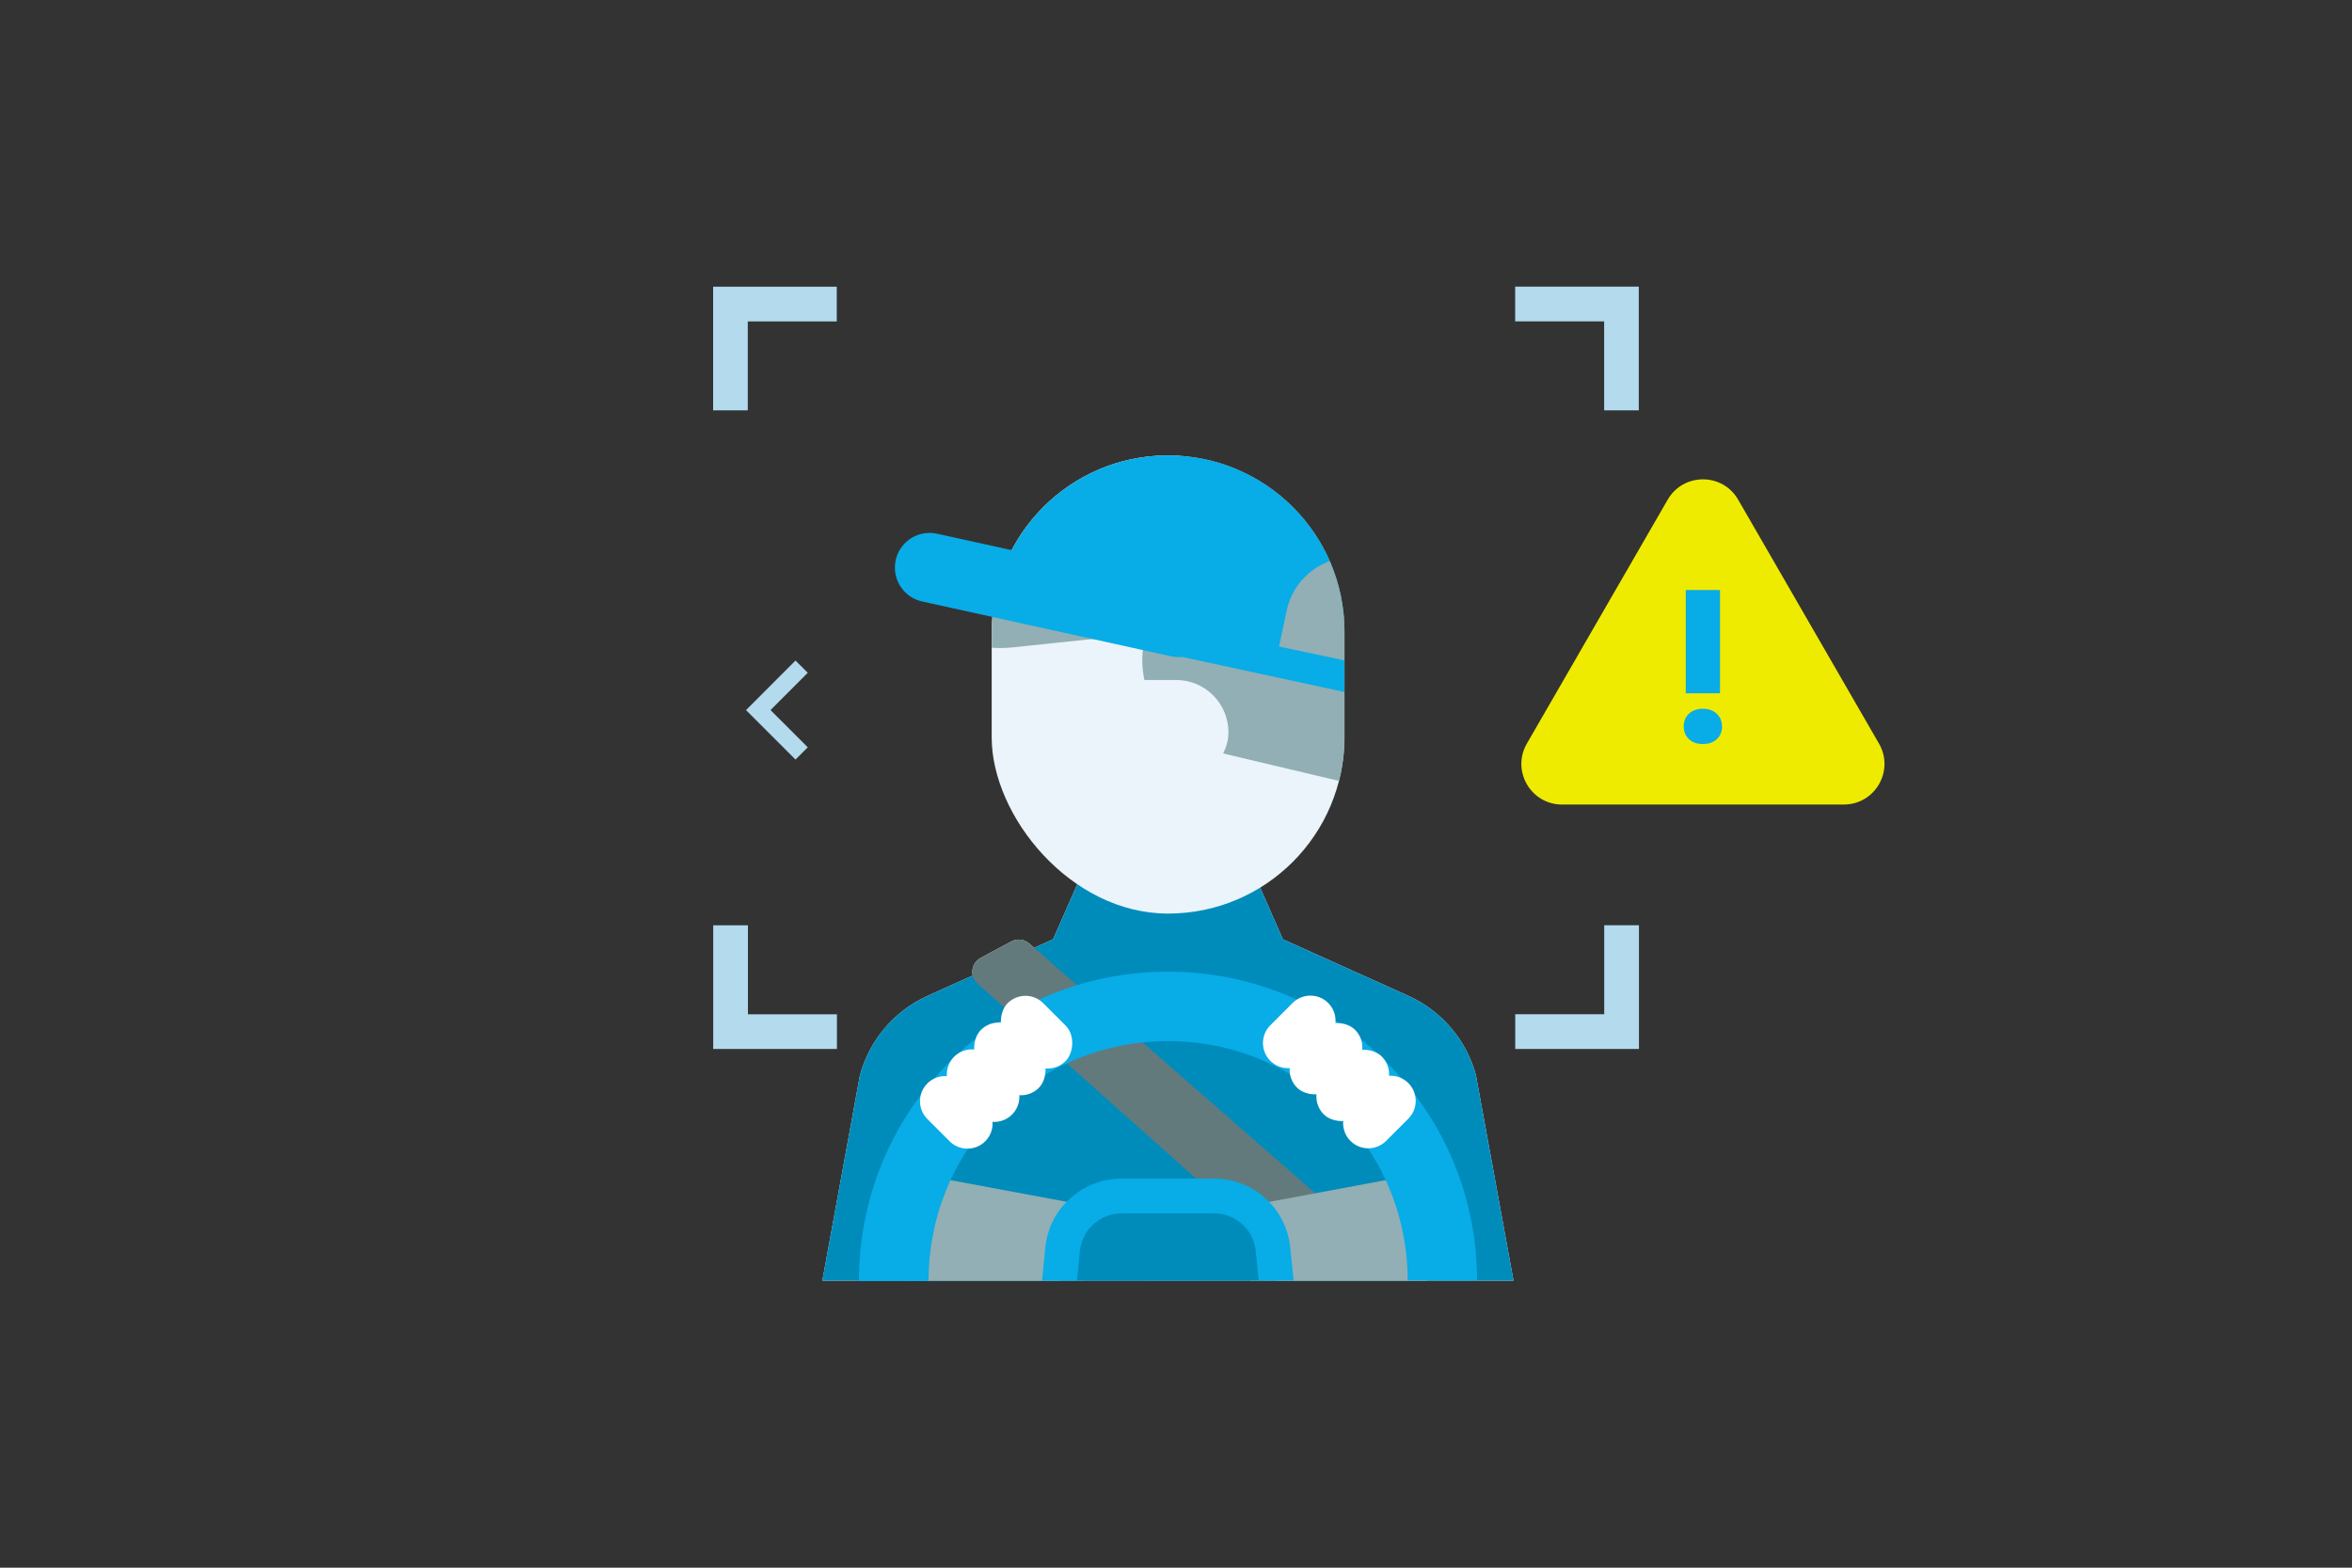 <svg viewBox="0 0 300 200" xmlns="http://www.w3.org/2000/svg"><rect x="0" y="0" width="300" height="200" fill="#333333" stroke="none"/><path d="m188.28 137.25c-1.2-4.53-4.38-8.28-8.65-10.21l-16-7.21-3.31-7.53h-22.69l-3.31 7.53-16 7.21c-4.27 1.93-7.45 5.68-8.65 10.21l-4.78 26.13h88.16l-4.78-26.13z" fill="#eaf4fa"/><path d="m165.5 161.91-40.8-36.41c-1.05-.94-.85-2.63.39-3.3l3.89-2.09c.74-.4 1.66-.3 2.3.26l40.05 34.98c.85.74.93 2.04.18 2.88l-3.14 3.52c-.75.84-2.03.91-2.87.16z" fill="#eaf4fa"/><path d="m188.28 137.25c-1.2-4.53-4.38-8.28-8.65-10.21l-16-7.21-3.31-7.53h-22.69l-3.31 7.53-16 7.21c-4.27 1.93-7.45 5.68-8.65 10.21l-4.78 26.13h88.16l-4.78-26.13z" fill="#008cbb"/><path d="m165.5 161.91-40.8-36.41c-1.05-.94-.85-2.63.39-3.3l3.89-2.09c.74-.4 1.66-.3 2.3.26l40.05 34.98c.85.74.93 2.04.18 2.88l-3.14 3.52c-.75.84-2.03.91-2.87.16z" fill="#627a7c"/><rect fill="#eaf4fa" height="58.45" rx="22.49" width="44.99" x="126.49" y="58.1"/><path d="m148.99 58.1c-12.42 0-22.49 10.07-22.49 22.49v2.04c.8.06 1.6.06 2.43-.02l17.25-1.8-.15.63c-1.53 6.44 2.45 12.89 8.89 14.42l15.72 3.73c.05.01.1.02.16.03.45-1.78.7-3.65.7-5.57v-13.46c0-12.42-10.07-22.49-22.49-22.49z" fill="#91afb4"/><path d="m148.99 58.1c-11.74 0-21.38 9-22.4 20.48l44.89 9.7v-7.69c0-12.42-10.07-22.49-22.49-22.49z" fill="#08ace7"/><path d="m171.48 80.59c0-3.21-.67-6.25-1.88-9.01-2.7 1-4.85 3.3-5.49 6.33l-.97 4.57 8.34 1.77z" fill="#91afb4"/><rect fill="#eaf4fa" height="17.33" rx="6.67" transform="matrix(0 1 -1 0 241.44 -54.61)" width="13.34" x="141.36" y="84.75"/><path d="m117.42 149.85 21.09 3.93v9.61h-22.57c.53-3.85 1.48-13.53 1.48-13.53zm64.61 13.53c-.53-3.85-1.48-13.53-1.48-13.53l-21.09 3.93v9.61h22.57z" fill="#91afb4"/><path d="m118.43 163.42c0-7.84 2.97-15.68 8.94-21.65 5.77-5.77 13.45-8.95 21.62-8.95s15.84 3.18 21.61 8.95 8.94 13.43 8.95 21.58h8.85c-.01-10.52-4.11-20.41-11.55-27.84-7.45-7.45-17.35-11.55-27.88-11.55s-20.43 4.1-27.88 11.55c-7.7 7.7-11.54 17.81-11.53 27.92h8.85z" fill="#08ace7"/><path d="m162.8 163.36-.4-3.97c-.39-3.87-3.64-6.81-7.53-6.81h-11.76c-3.89 0-7.14 2.94-7.53 6.81l-.4 4.01 27.63-.03z" fill="#008cbb"/><path d="m137.37 163.4.37-3.77c.27-2.75 2.56-4.82 5.32-4.83h11.77c2.76-.02 5.06 2.05 5.34 4.8l.38 3.77h4.45s-.43-4.22-.43-4.22c-.51-5.02-4.7-8.8-9.75-8.79h-11.77c-5.05.02-9.23 3.81-9.72 8.83l-.42 4.21h4.45z" fill="#08ace7"/><g fill="#fff"><path d="m163.75 128.43h4.02c1.77 0 3.21 1.44 3.21 3.21 0 1.77-1.44 3.21-3.21 3.21h-4.02c-1.77 0-3.21-1.44-3.21-3.21 0-1.77 1.44-3.21 3.21-3.21z" transform="matrix(.707 -.707 .707 .707 -44.54 155.77)"/><rect height="6.43" rx="3.21" transform="matrix(.707 -.707 .707 .707 -45.95 159.18)" width="10.45" x="163.94" y="131.84"/><rect height="6.43" rx="3.21" transform="matrix(.707 -.707 .707 .707 -47.36 162.59)" width="10.45" x="167.35" y="135.25"/><path d="m173.98 138.66h4.02c1.77 0 3.21 1.44 3.21 3.21 0 1.77-1.44 3.21-3.21 3.21h-4.02c-1.77 0-3.21-1.44-3.21-3.21 0-1.77 1.44-3.21 3.21-3.21z" transform="matrix(.707 -.707 .707 .707 -48.78 165.99)"/><rect height="6.43" rx="3.21" transform="matrix(-.707 -.707 .707 -.707 132.62 318.23)" width="10.45" x="126.99" y="128.43"/><rect height="6.43" rx="3.21" transform="matrix(-.707 -.707 .707 -.707 124.39 321.64)" width="10.45" x="123.58" y="131.84"/><path d="m123.39 135.25h4.02c1.77 0 3.21 1.44 3.21 3.21 0 1.77-1.44 3.21-3.21 3.21h-4.02c-1.77 0-3.21-1.44-3.21-3.21 0-1.77 1.44-3.21 3.21-3.21z" transform="matrix(-.707 -.707 .707 -.707 116.16 325.05)"/><path d="m119.98 138.66h4.02c1.77 0 3.21 1.44 3.21 3.21 0 1.77-1.44 3.21-3.21 3.21h-4.02c-1.77 0-3.21-1.44-3.21-3.21 0-1.77 1.44-3.21 3.21-3.21z" transform="matrix(-.707 -.707 .707 -.707 107.92 328.46)"/></g><path d="m209.04 133.82h-15.77v-4.43h11.35v-11.35h4.43v15.77zm-102.3 0h-15.77v-15.77h4.43v11.35h11.35v4.43zm102.3-81.47h-4.43v-11.35h-11.35v-4.43h15.77v15.77zm-113.65 0h-4.43v-15.77h15.77v4.43h-11.35v11.35z" fill="#b4daed"/><path d="m212.72 63.74-17.97 31.13c-1.99 3.45.5 7.77 4.49 7.77h35.94c3.99 0 6.48-4.32 4.49-7.77l-17.97-31.13c-1.99-3.45-6.98-3.45-8.98 0z" fill="#efeb00"/><path d="m219.65 92.68c0 .65-.22 1.19-.66 1.61s-1.03.63-1.79.63-1.34-.21-1.78-.63-.66-.96-.66-1.61.22-1.21.67-1.63 1.04-.63 1.77-.63 1.32.21 1.77.63.67.97.67 1.63zm-4.63-17.41h4.37v13.18h-4.37z" fill="#08ace7"/><path d="m121.11 90.42h-20.63" fill="none" stroke="#b4daed" stroke-dasharray="0 2.21" stroke-miterlimit="10" stroke-width="2.21"/><path d="m102.25 85.05-5.53 5.54 5.53 5.53" fill="none" stroke="#b4daed" stroke-miterlimit="10" stroke-width="2.21"/><path d="m118.57 72.41 31.78 7" fill="none" stroke="#08ace7" stroke-linecap="round" stroke-linejoin="round" stroke-width="8.85"/></svg>